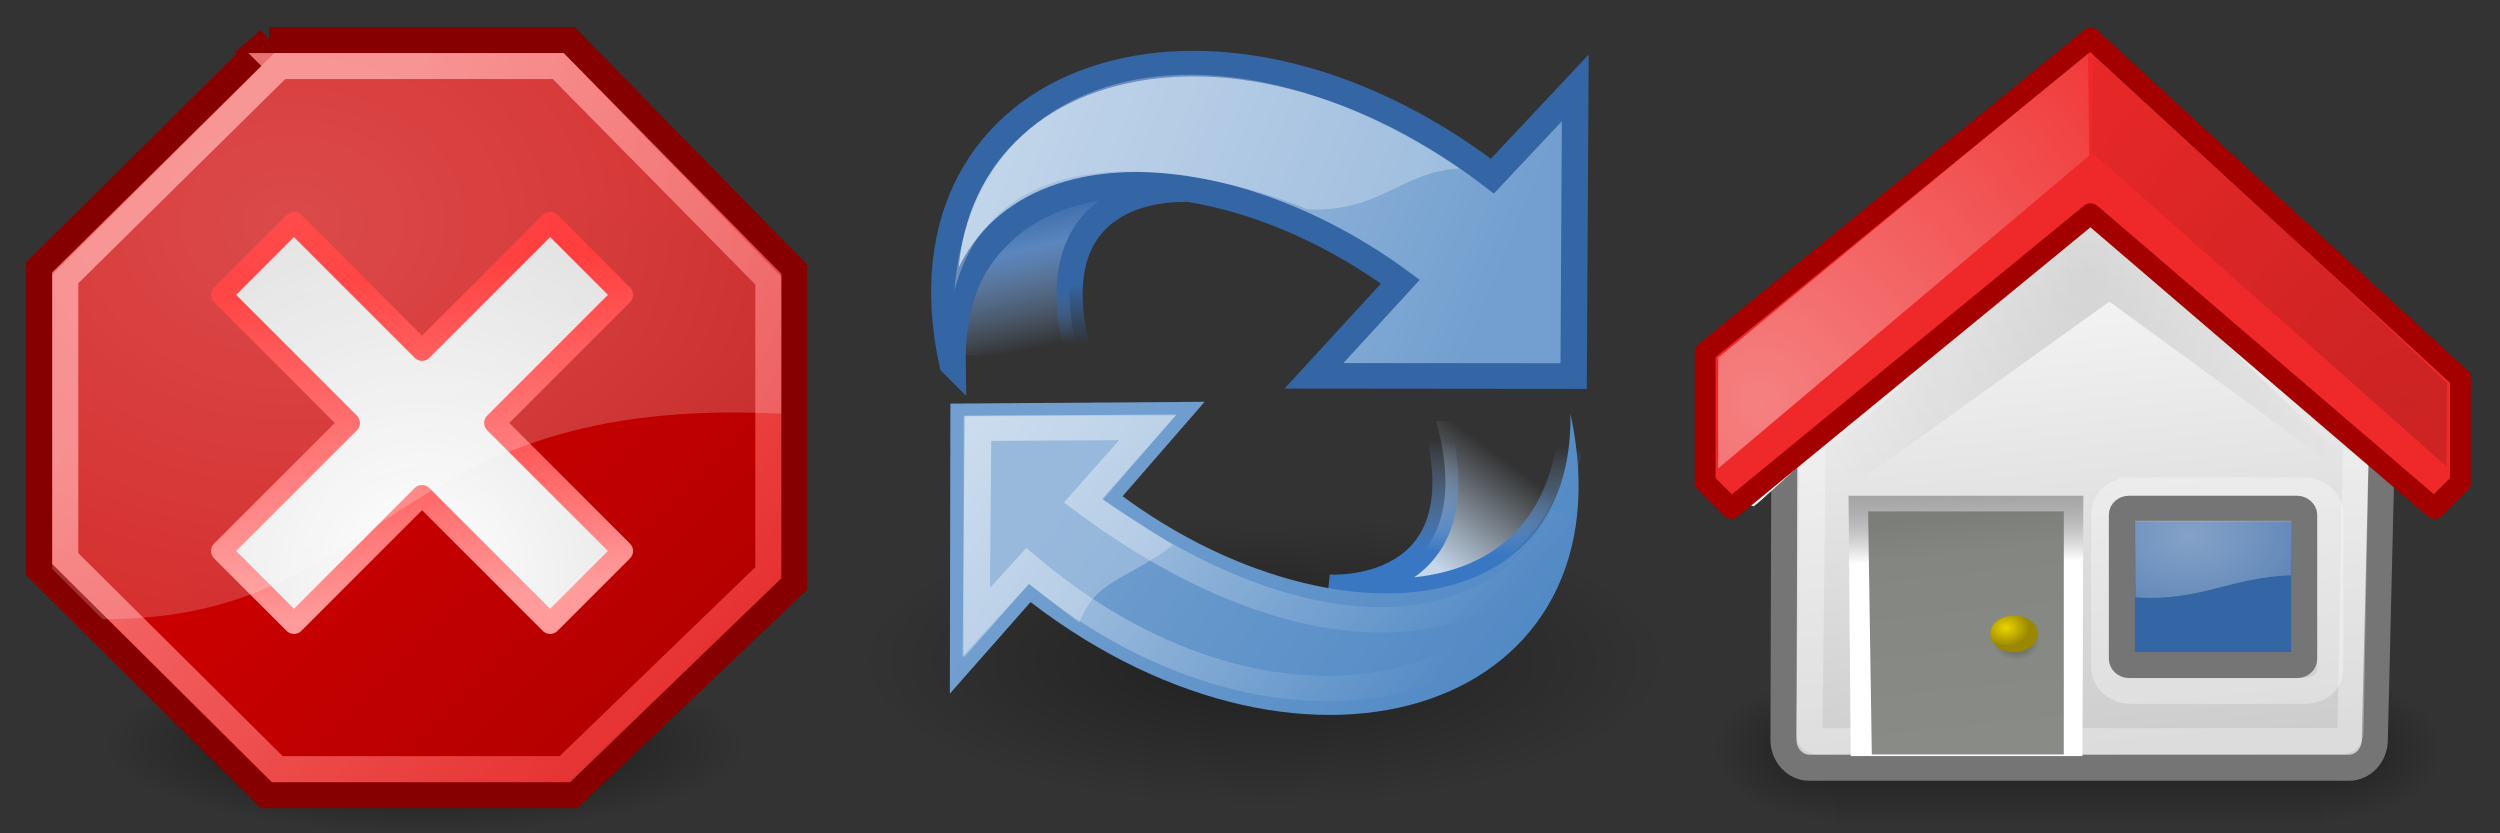 <?xml version="1.0" encoding="UTF-8" standalone="no"?>
<!-- Created with Inkscape (http://www.inkscape.org/) -->
<svg id="bitmap:72-32" xmlns:rdf="http://www.w3.org/1999/02/22-rdf-syntax-ns#" xmlns="http://www.w3.org/2000/svg" height="24" width="72" version="1.1" xmlns:cc="http://creativecommons.org/ns#" xmlns:xlink="http://www.w3.org/1999/xlink" xmlns:dc="http://purl.org/dc/elements/1.1/">
 <rect width="100%" height="100%" fill="#333333" stroke="none"/>
 <defs id="defs4">
  <linearGradient id="linearGradient5060">
   <stop id="stop5062" stop-color="#000" offset="0"/>
   <stop id="stop5064" stop-color="#000" stop-opacity="0" offset="1"/>
  </linearGradient>
  <linearGradient id="linearGradient2797">
   <stop id="stop2799" stop-color="#FFF" offset="0"/>
   <stop id="stop2801" stop-color="#FFF" stop-opacity="0" offset="1"/>
  </linearGradient>
  <linearGradient id="linearGradient2871">
   <stop id="stop2873" stop-color="#3465a4" offset="0"/>
   <stop id="stop2875" stop-color="#3465a4" offset="1"/>
  </linearGradient>
  <linearGradient id="linearGradient2380">
   <stop id="stop2382-9" stop-color="#b9cfe7" offset="0"/>
   <stop id="stop2384" stop-color="#729fcf" offset="1"/>
  </linearGradient>
  <linearGradient id="linearGradient2402">
   <stop id="stop2404" stop-color="#729fcf" offset="0"/>
   <stop id="stop2406" stop-color="#528ac5" offset="1"/>
  </linearGradient>
  <radialGradient id="radialGradient3380" gradientUnits="userSpaceOnUse" cy="36.75" cx="25.125" gradientTransform="matrix(1,0,0,0.595,0,14.875)" r="15.75">
   <stop id="stop21646" stop-color="#000" offset="0"/>
   <stop id="stop21648" stop-color="#000" stop-opacity="0" offset="1"/>
  </radialGradient>
  <linearGradient id="linearGradient3382" y2="37.96" gradientUnits="userSpaceOnUse" x2="41.048" gradientTransform="matrix(0.674,0,0,0.674,63.822,1020.182)" y1="20.105" x1="23.996">
   <stop id="stop4983" stop-color="#C00" offset="0"/>
   <stop id="stop4985" stop-color="#b30000" offset="1"/>
  </linearGradient>
  <radialGradient id="radialGradient3384" gradientUnits="userSpaceOnUse" cy="33.302" cx="24.302" gradientTransform="matrix(1.106,0,0,1.106,53.339,1005.62)" r="12.302">
   <stop id="stop9649" stop-color="#FFF" offset="0"/>
   <stop id="stop9651" stop-color="#dbdbdb" offset="1"/>
  </radialGradient>
  <linearGradient id="linearGradient3386" y2="35.052" gradientUnits="userSpaceOnUse" x2="24.302" gradientTransform="matrix(0.653,0,0,0.653,64.346,1020.705)" y1="15.802" x1="21.75">
   <stop id="stop2258" stop-color="#ff0202" offset="0"/>
   <stop id="stop2260" stop-color="#ff9b9b" offset="1"/>
  </linearGradient>
  <linearGradient id="linearGradient3388" y2="47.374" gradientUnits="userSpaceOnUse" x2="53.57" gradientTransform="matrix(0.659,0,0,0.659,64.194,1020.556)" y1="12.504" x1="15.737">
   <stop id="stop11782" stop-color="#ff8b8b" offset="0"/>
   <stop id="stop11784" stop-color="#ec1b1b" offset="1"/>
  </linearGradient>
  <radialGradient id="radialGradient3390" gradientUnits="userSpaceOnUse" cy="10.666" cx="16.75" gradientTransform="matrix(2.737,0,0,2.125,29.379,1006.241)" r="21.25">
   <stop id="stop2250" stop-color="#FFF" offset="0"/>
   <stop id="stop2252" stop-color="#FFF" stop-opacity="0" offset="1"/>
  </radialGradient>
  <linearGradient id="linearGradient3392" y2="609.51" gradientUnits="userSpaceOnUse" x2="302.86" gradientTransform="matrix(2.774,0,0,1.97,-1892.179,-872.885)" y1="366.65" x1="302.86">
   <stop id="stop5050" stop-color="#000" stop-opacity="0" offset="0"/>
   <stop id="stop5056" stop-color="#000" offset="0.5"/>
   <stop id="stop5052" stop-color="#000" stop-opacity="0" offset="1"/>
  </linearGradient>
  <radialGradient id="radialGradient3394" xlink:href="#linearGradient5060" gradientUnits="userSpaceOnUse" cy="486.65" cx="605.71" gradientTransform="matrix(2.774,0,0,1.97,-1891.633,-872.885)" r="117.14"/>
  <radialGradient id="radialGradient3396" xlink:href="#linearGradient5060" gradientUnits="userSpaceOnUse" cy="486.65" cx="605.71" gradientTransform="matrix(-2.774,0,0,1.97,112.762,-872.885)" r="117.14"/>
  <linearGradient id="linearGradient3398" y2="-42.219" gradientUnits="userSpaceOnUse" x2="14.049" gradientTransform="matrix(0.222,0,0,0.11,140.024,1030.616)" y1="166.13" x1="52.006">
   <stop id="stop17" stop-color="#CCC" offset="0"/>
   <stop id="stop19" stop-color="#FFF" offset="0.983"/>
  </linearGradient>
  <linearGradient id="linearGradient3400" y2="32.654" gradientUnits="userSpaceOnUse" x2="17.683" gradientTransform="matrix(0.675,0,0,0.71,127.078,1018.774)" y1="26.057" x1="17.603">
   <stop id="stop2331" stop-color="#000" stop-opacity="0.186" offset="0"/>
   <stop id="stop2333" stop-color="#FFF" offset="1"/>
  </linearGradient>
  <radialGradient id="radialGradient3402" gradientUnits="userSpaceOnUse" cy="10.578" cx="24.195" gradientTransform="matrix(0.75,-2.390279e-8,2.846547e-8,0.893,125.979,1021.266)" r="15.243">
   <stop id="stop2380" stop-color="#575757" offset="0"/>
   <stop id="stop2382" stop-color="#575757" stop-opacity="0" offset="1"/>
  </radialGradient>
  <linearGradient id="linearGradient3404" y2="41.032" gradientUnits="userSpaceOnUse" x2="19.04" gradientTransform="matrix(0.668,0,0,0.722,128.53,1019.143)" y1="28.939" x1="17.85">
   <stop id="stop2408" stop-color="#7c7e79" offset="0"/>
   <stop id="stop2414" stop-color="#848681" offset="0.172"/>
   <stop id="stop2410" stop-color="#898c86" offset="1"/>
  </linearGradient>
  <radialGradient id="radialGradient3406" gradientUnits="userSpaceOnUse" cy="37.426" cx="20.444" gradientTransform="matrix(0.845,0,0,0.651,124.142,1020.637)" r="1.082">
   <stop id="stop2321" stop-color="#000" offset="0"/>
   <stop id="stop2323" stop-color="#000" stop-opacity="0" offset="1"/>
  </radialGradient>
  <radialGradient id="radialGradient3408" gradientUnits="userSpaceOnUse" cy="36.778" cx="19.986" gradientTransform="matrix(0.845,0,0,0.651,124.142,1020.527)" r="1.082">
   <stop id="stop2309" stop-color="#edd400" offset="0"/>
   <stop id="stop2311" stop-color="#980" offset="1"/>
  </radialGradient>
  <linearGradient id="linearGradient3410" y2="35.569" gradientUnits="userSpaceOnUse" x2="64.388" gradientTransform="matrix(0.236,0,0,0.236,129.076,1020.306)" y1="65.124" x1="64.388">
   <stop id="stop336" stop-color="#FFF" offset="0"/>
   <stop id="stop338" stop-color="#ff6200" offset="0.854"/>
   <stop id="stop340" stop-color="#f25d00" offset="1"/>
  </linearGradient>
  <radialGradient id="radialGradient3412" gradientUnits="userSpaceOnUse" cy="24.203" cx="7.533" gradientTransform="matrix(2.733,0,0,2.801,111.04,968.002)" r="8.245">
   <stop id="stop2301" stop-color="#FFF" offset="0"/>
   <stop id="stop2303" stop-color="#FFF" stop-opacity="0" offset="1"/>
  </radialGradient>
  <radialGradient id="radialGradient3414" gradientUnits="userSpaceOnUse" cy="19.554" cx="11.681" gradientTransform="matrix(2.733,0,0,-2.801,124.518,1090.598)" r="8.245">
   <stop id="stop2343" stop-color="#000" offset="0"/>
   <stop id="stop2345" stop-color="#000" stop-opacity="0" offset="1"/>
  </radialGradient>
  <radialGradient id="radialGradient3416" gradientUnits="userSpaceOnUse" cy="30.443" cx="29.913" gradientTransform="matrix(2.526,0,0,1.713,72.53,988.811)" r="4.002">
   <stop id="stop2370" stop-color="#FFF" offset="0"/>
   <stop id="stop2372" stop-color="#FFF" stop-opacity="0" offset="1"/>
  </radialGradient>
  <radialGradient id="radialGradient3418" gradientUnits="userSpaceOnUse" cy="36.421" cx="24.837" gradientTransform="matrix(1,0,0,0.537,0,16.873)" r="15.645">
   <stop id="stop8664" stop-color="#000" offset="0"/>
   <stop id="stop8666" stop-color="#000" stop-opacity="0" offset="1"/>
  </radialGradient>
  <linearGradient id="linearGradient3420" y2="19.115" gradientUnits="userSpaceOnUse" x2="15.419" gradientTransform="matrix(0.667,0,0,0.646,96.83,1019.302)" y1="10.612" x1="13.479">
   <stop id="stop2833" stop-color="#3465a4" offset="0"/>
   <stop id="stop2855" stop-color="#5b86be" offset="0.333"/>
   <stop id="stop2835" stop-color="#83a8d8" stop-opacity="0" offset="1"/>
  </linearGradient>
  <linearGradient id="linearGradient3422" y2="26.194" gradientUnits="userSpaceOnUse" x2="37.065" gradientTransform="matrix(-0.667,0,0,-0.646,128.205,1049.113)" y1="29.73" x1="37.128">
   <stop id="stop2849" stop-color="#3465a4" offset="0"/>
   <stop id="stop2851" stop-color="#3465a4" stop-opacity="0" offset="1"/>
  </linearGradient>
  <linearGradient id="linearGradient3424" y2="20.609" xlink:href="#linearGradient2380" gradientUnits="userSpaceOnUse" x2="15.985" y1="36.061" x1="62.514"/>
  <linearGradient id="linearGradient3426" y2="50.94" xlink:href="#linearGradient2871" gradientUnits="userSpaceOnUse" x2="45.38" y1="45.264" x1="46.835"/>
  <linearGradient id="linearGradient3430" y2="24.842" gradientUnits="userSpaceOnUse" x2="37.124" gradientTransform="matrix(0.667,0,0,0.647,96.52,1019.854)" y1="30.749" x1="32.648">
   <stop id="stop2692" stop-color="#c4d7eb" offset="0"/>
   <stop id="stop2694" stop-color="#c4d7eb" stop-opacity="0" offset="1"/>
  </linearGradient>
  <linearGradient id="linearGradient3432" y2="24.842" gradientUnits="userSpaceOnUse" x2="37.124" gradientTransform="matrix(0.667,0,0,0.647,96.52,1019.854)" y1="31.456" x1="36.714">
   <stop id="stop2684" stop-color="#3977c3" offset="0"/>
   <stop id="stop2686" stop-color="#89aedc" stop-opacity="0" offset="1"/>
  </linearGradient>
  <linearGradient id="linearGradient3434" y2="26.649" xlink:href="#linearGradient2402" gradientUnits="userSpaceOnUse" x2="53.589" y1="23.668" x1="18.936"/>
  <linearGradient id="linearGradient3442" y2="26.048" xlink:href="#linearGradient2797" gradientUnits="userSpaceOnUse" x2="52.854" y1="26.048" x1="5.965"/>
 </defs>
 <g id="g3294">
  <g id="g3609" transform="matrix(0.75,0,0,0.75,-48,-765.272)">
   <path id="path21642" opacity="0.631" style="color:#000000;" d="m40.875,36.75a15.75,9.375,0,1,1,-31.5,0,15.75,9.375,0,1,1,31.5,0z" fill-rule="evenodd" transform="matrix(0.783,0,0,0.36,60.664,1035.757)" fill="url(#radialGradient3380)"/>
   <path id="path9480" stroke-linejoin="miter" style="stroke-dasharray:none;" d="m74.333,1021.9,11.519,0,8.644,8.829,0,12.065-8.528,8.103-11.751,0-8.713-8.657,0-11.594,8.83-8.747z" fill-rule="evenodd" stroke="#860000" stroke-linecap="butt" stroke-miterlimit="4" stroke-width="1" fill="url(#linearGradient3382)"/>
   <path id="path2787" stroke-linejoin="round" style="stroke-dasharray:none;" d="m75.289,1028.9-2.785,2.785,4.918,4.918-4.918,4.918,2.785,2.785,4.918-4.918,4.918,4.918,2.785-2.785-4.918-4.918,4.918-4.918-2.785-2.785-4.918,4.918-4.918-4.918z" fill-rule="evenodd" stroke="url(#linearGradient3386)" stroke-linecap="round" stroke-miterlimit="4" stroke-width="0.8" fill="url(#radialGradient3384)"/>
   <path id="path9482" opacity="0.813" stroke-linejoin="miter" d="m74.747,1022.9,10.689,0,8.068,8.182,0,11.273-7.811,7.543-11.045,0-8.142-8.088,0-10.778,8.241-8.132z" stroke="url(#linearGradient3388)" stroke-linecap="butt" stroke-miterlimit="4" stroke-width="1" fill="none"/>
   <path id="path2241" opacity="0.29" d="m74.527,1022.4-8.523,8.513,0,11.295,1.935,1.931c11.043,0.038,10.855-8.649,26.063-7.89v-5.253l-8.358-8.596h-11.117z" fill-rule="evenodd" fill="url(#radialGradient3390)"/>
  </g>
  <g id="g3961" transform="matrix(0.75,0,0,0.75,-48,-765.272)">
   <g id="g5022" fill-rule="nonzero" transform="matrix(0.014,0,0,0.012,156.265,1048.121)">
    <rect id="rect4173" opacity="0.402" style="color:#000000;" height="478.36" width="1339.6" y="-150.7" x="-1559.3" fill="url(#linearGradient3392)"/>
    <path id="path5058" opacity="0.402" style="color:#000000;" fill="url(#radialGradient3394)" d="m-219.62-150.68v478.33c142.87,0.9,345.4-107.17,345.4-239.2s-159.44-239.13-345.4-239.13z"/>
    <path id="path5018" opacity="0.402" style="color:#000000;" fill="url(#radialGradient3396)" d="m-1559.3-150.68v478.33c-142.87,0.9-345.4-107.17-345.4-239.2s159.44-239.13,345.4-239.13z"/>
   </g>
   <path id="rect1512" stroke-linejoin="miter" style="color:#000000;" d="m142.42,1025.8,3.922,0c0.553,0,9.143,10.176,9.143,10.773l-0.292,12.194c0,0.597-0.445,1.077-0.998,1.077h-20.712c-0.553,0-0.998-0.48-0.998-1.077l0.037-12.194c0-0.597,9.344-10.773,9.897-10.773z" fill-rule="nonzero" stroke-dashoffset="0" stroke="#757575" stroke-linecap="butt" stroke-miterlimit="4" stroke-width="1" fill="url(#linearGradient3398)"/>
   <path id="path5" fill="none" d="m159.29,1050.9-30.217,0,0-30.217,30.217,0,0,30.217z"/>
   <path id="path2327" fill-rule="evenodd" fill="url(#linearGradient3400)" d="m144,1039.4-0.034,9.996-8.898,0-0.084-9.996,9.017,0z"/>
   <path id="path2357" opacity="0.312" stroke-linejoin="miter" style="color:#000000;" d="m142.61,1026.6,3.556,0c0.501,0,8.316,9.38,8.316,9.931l-0.222,11.864c0,0.299-0.092,0.426-0.328,0.426l-20.077,0.01c-0.236,0-0.374-0.052-0.374-0.295l0.138-12.004c0-0.55,8.489-9.931,8.991-9.931z" stroke-dashoffset="0" stroke="#FFF" stroke-linecap="butt" stroke-miterlimit="4" stroke-width="1" fill="none"/>
   <path id="path23" opacity="0.2" d="m132.79,1039-0.036,1.73,12.245-8.786,10.191,7.436,0.048-0.208-10.914-10.603-11.534,10.43z" fill-rule="evenodd" fill="url(#radialGradient3402)"/>
   <path id="path188" fill-rule="evenodd" fill="url(#linearGradient3404)" d="m143.25,1040,0,9.334-7.372,0-0.142-9.334,7.514,0z"/>
   <path id="path2315" opacity="0.409" d="m141.43,1044.3c0.506,0,0.914,0.314,0.914,0.701,0,0.391-0.409,0.708-0.914,0.708-0.505,0-0.916-0.317-0.916-0.708,0-0.387,0.411-0.701,0.916-0.701z" fill-rule="evenodd" fill="url(#radialGradient3406)"/>
   <path id="path217" fill-rule="evenodd" fill="url(#radialGradient3408)" d="m141.34,1044c0.506,0,0.914,0.314,0.914,0.701,0,0.391-0.409,0.708-0.914,0.708-0.505,0-0.916-0.317-0.916-0.708,0-0.387,0.411-0.701,0.916-0.701z"/>
   <path id="path342" fill="url(#linearGradient3410)" d="m144.28,1028.1,12.618,11.447,0.33,0.261,0.269-0.114-0.249-0.508-0.185-0.149-12.783-10.382-12.926,10.496-0.158,0.096-0.144,0.471,0.289,0.086,0.256-0.206,12.684-11.499z"/>
   <path id="path362" stroke-linejoin="round" style="stroke-dasharray:none;" d="m144.2,1021.9-14.72,11.986,0,5,1,1s13.654-11.203,13.798-11.317l13.202,11.317,1-1v-4l-14.202-13.055-0.078,0.07z" stroke="#a40000" stroke-miterlimit="4" stroke-width="0.8" fill="#ef2929"/>
   <path id="path1536" opacity="0.409" style="color:#000000;" d="m129.98,1034.1,0,4.25,14.246-12.013-0.047-3.929-14.199,11.692z" fill-rule="nonzero" fill="url(#radialGradient3412)"/>
   <path id="path2337" opacity="0.149" style="color:#000000;" d="m144.31,1026.2,0.066-3.894,13.589,12.76-0.018,3.21-13.637-12.075z" fill-rule="nonzero" fill="url(#radialGradient3414)"/>
   <path id="rect2361" opacity="0.318" stroke-linejoin="miter" style="color:#000000;" d="m145.82,1039.2,6.646,0c0.566,0,1.022,0.406,1.022,0.911l-0.006,5.95c0,0.505-0.438,0.83-1.005,0.83h-6.657c-0.566,0-1.022-0.406-1.022-0.911v-5.868c0-0.505,0.456-0.911,1.022-0.911z" stroke-dashoffset="0" stroke="#FFF" stroke-linecap="butt" stroke-miterlimit="4" stroke-width="1" fill="none"/>
   <rect id="rect3263" stroke-linejoin="miter" style="color:#000000;stroke-dasharray:none;" fill-rule="nonzero" stroke-dashoffset="0" rx="0.267" ry="0.23" height="6" width="7" stroke="#757575" stroke-linecap="butt" stroke-miterlimit="4" y="1039.9" x="145.48" stroke-width="1" fill="#3465a4"/>
   <path id="rect2363" opacity="0.398" style="color:#000000;" d="m146,1043.3c2.436,0.18,3.722-0.787,5.971-0.845l0.017-2.095h-6l0.013,2.944z" fill-rule="nonzero" fill="url(#radialGradient3416)"/>
  </g>
  <g id="g3876" transform="matrix(0.75,0,0,0.75,-48,-765.272)">
   <path id="path8660-0" opacity="0.383" style="color:#000000;" d="m40.482,36.421a15.645,8.397,0,1,1,-31.289,0,15.645,8.397,0,1,1,31.289,0z" fill-rule="evenodd" transform="matrix(-0.993,0,0,-0.668,137.205,1070.068)" fill="url(#radialGradient3418)"/>
   <g id="g3667" transform="translate(-0.411,1.425)">
    <path id="path2865" stroke-linejoin="miter" style="color:#000000;stroke-dasharray:none;" d="m109.96,1026.2s-5.958-0.404-4.125,6.382h-5.125s0.333-7.675,9.25-6.382z" fill-rule="nonzero" stroke-dashoffset="0" stroke="url(#linearGradient3422)" stroke-linecap="butt" stroke-miterlimit="4" stroke-width="1" display="block" fill="url(#linearGradient3420)"/>
    <g id="g1878" transform="matrix(-0.386,-0.316,-0.326,0.374,134.464,1028.123)" stroke="#3465a4" stroke-width="1.523" fill="url(#linearGradient3424)">
     <path id="path1880" stroke-linejoin="miter" style="color:#000000;stroke-dasharray:none;" d="M44.307,50.23c18.514-14.411,5.358-36.818-21.845-37.732l-0.348-9.347-14.49,17.346,15.09,12.722s-0.252-9.881-0.252-9.881c18.83,0.999,32.982,14.072,21.844,26.892z" fill-rule="nonzero" stroke-dashoffset="0" stroke="url(#linearGradient3426)" stroke-linecap="butt" stroke-miterlimit="4" stroke-width="2.01" display="block" fill="url(#linearGradient3424)"/>
    </g>
    <path id="path2839" stroke-linejoin="miter" style="color:#000000;stroke-dasharray:none;" d="m115.44,1041.5s5.958,0.405,4.125-6.394h5.184c0,0.973-0.392,7.689-9.309,6.394z" fill-rule="nonzero" stroke-dashoffset="0" stroke="url(#linearGradient3432)" stroke-linecap="butt" stroke-miterlimit="4" stroke-width="1" display="block" fill="url(#linearGradient3430)"/>
    <g id="g2779" stroke-linejoin="miter" style="color:#000000;stroke-dasharray:none;" fill-rule="nonzero" stroke-dashoffset="0" transform="matrix(0.386,0.317,0.326,-0.375,91.239,1039.624)" display="block" stroke="url(#linearGradient3426)" stroke-linecap="butt" stroke-miterlimit="4" stroke-width="2.008" fill="url(#linearGradient3434)">
     <path id="path2781" stroke-linejoin="miter" style="color:#000000;stroke-dasharray:none;" d="M44.307,50.23c18.514-14.411,5.358-36.818-21.845-37.732l-0.063-9.429-14.605,17.355,14.668,12.582v-9.668c18.83,0.999,32.982,14.072,21.844,26.892z" fill-rule="nonzero" stroke-dashoffset="0" stroke="url(#linearGradient3426)" stroke-linecap="butt" stroke-miterlimit="4" stroke-width="2.008" display="block" fill="url(#linearGradient3434)"/>
    </g>
    <path id="path2791" opacity="0.272" style="color:#000000;" d="m101.42,1044.2-0.005-9.271,8.141-0.04-2.801,3.244,2.703,1.74c-2,1.457-2.939,1.318-3.606,2.977l-1.925-1.491-2.507,2.842z" fill-rule="nonzero" fill="#FFF"/>
    <g id="g2793" opacity="0.5" transform="matrix(0.329,0.263,0.278,-0.311,94.451,1039.668)" stroke="#FFF" stroke-width="1.59" fill="none">
     <path id="path2795" stroke-linejoin="miter" style="color:#000000;stroke-dasharray:none;" d="M51.77,46.731c9.12-15.22-5.305-35.305-33.483-34.489l-0.061-7.015-11.692,14.07,11.502,9.847s0.056-9.007,0.056-9.007c23.572,0.794,37.206,12.015,33.678,26.594z" stroke-dashoffset="0" stroke="url(#linearGradient3442)" stroke-linecap="butt" stroke-miterlimit="4" stroke-width="2.388" display="block" fill="none"/>
    </g>
    <g id="g2805" opacity="0.5" transform="matrix(-0.339,-0.278,-0.286,0.329,131.886,1028.12)" stroke="#FFF" stroke-width="1.523" fill="none">
     <path id="path2807" stroke-linejoin="miter" style="color:#000000;stroke-dasharray:none;" d="M51.39,46.506c9.12-15.22-5.103-33.388-32.525-33.75l-0.203-6.808-11.22,13.22,11.585,9.795s-0.314-8.424-0.314-8.424c22.406,0.475,35.698,11.698,32.677,25.967z" stroke-dashoffset="0" stroke="url(#linearGradient3442)" stroke-linecap="butt" stroke-miterlimit="4" stroke-width="2.288" display="block" fill="none"/>
    </g>
    <path id="path2811" opacity="0.272" style="color:#000000;" d="m101.06,1030.1c1.833-6.967,11.056-4.19,13.552-3.127,2.784,0.137,3.627-1.457,5.844-1.564-9.367-6.327-18.708-4.045-19.396,4.691z" fill-rule="nonzero" fill="#FFF"/>
   </g>
  </g>
 </g>
</svg>
